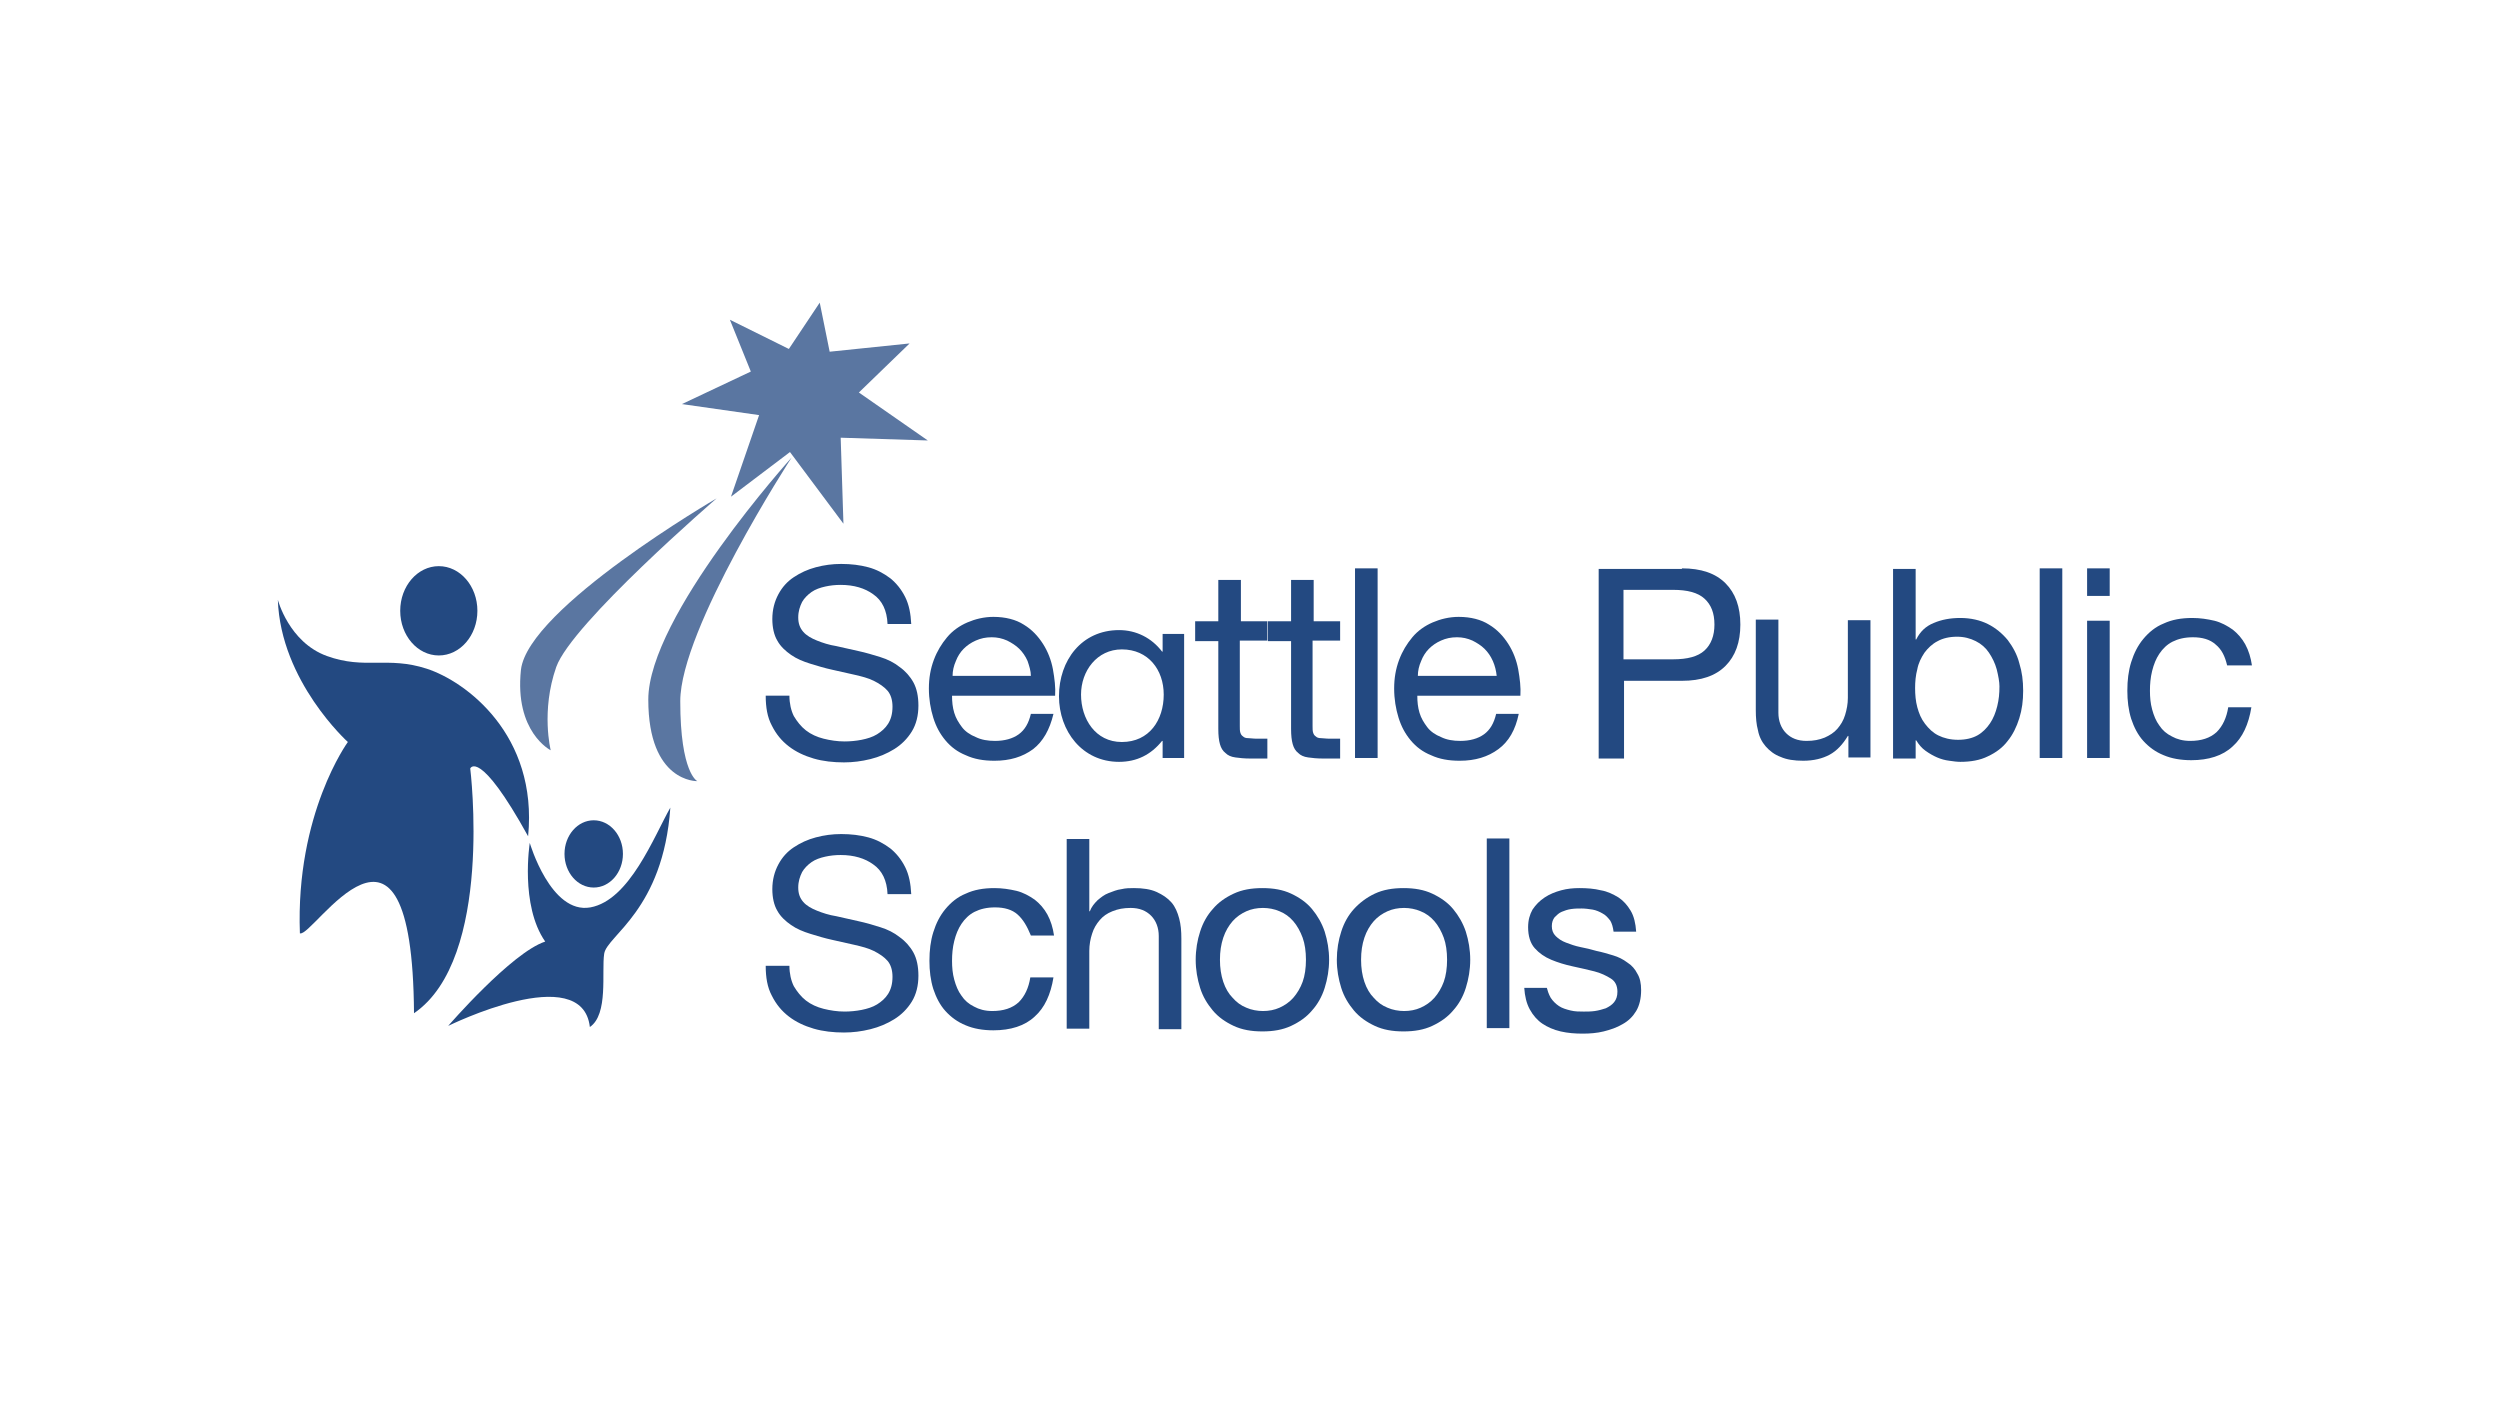 <?xml version="1.0" encoding="utf-8"?>
<!-- Generator: Adobe Illustrator 25.2.0, SVG Export Plug-In . SVG Version: 6.00 Build 0)  -->
<svg version="1.1" id="Layer_1" focusable="false" xmlns="http://www.w3.org/2000/svg" xmlns:xlink="http://www.w3.org/1999/xlink"
	 x="0px" y="0px" viewBox="0 0 453.5 255.1" style="enable-background:new 0 0 453.5 255.1;" xml:space="preserve">
<style type="text/css">
	.st0{fill:#234981;}
	.st1{opacity:0.75;fill:#234981;enable-background:new    ;}
</style>
<path class="st0" d="M50.4,108.8c0,0,2,7.7,8.9,10.2s11,0,18.1,2.3s20.2,12,18.4,30.4c-8.9-16.1-10.5-12.3-10.5-12.3
	s4.3,34.5-10.2,44.4c-0.3-43.9-18.4-13.5-20.7-14.5c-0.8-21.7,8.7-34.7,8.7-34.7S50.9,123.6,50.4,108.8z"/>
<path class="st0" d="M81.3,186.1c0,0,11.5-13.3,17.6-15.3c-4.6-6.6-2.8-17.9-2.8-17.9s3.8,13,11,11.7c7.1-1.3,11.5-12.8,14.5-18.1
	c-1.3,18.6-11.5,23.2-12,26.5c-0.5,3.3,0.8,11-2.6,13.3C105.6,174.1,81.3,186.1,81.3,186.1z"/>
<ellipse class="st0" cx="79.6" cy="110.8" rx="7" ry="8.1"/>
<ellipse class="st0" cx="107.7" cy="154.9" rx="5.3" ry="6.1"/>
<polygon class="st1" points="136.2,67.4 132.4,58 143.1,63.3 148.7,54.9 150.5,63.8 165,62.3 155.8,71.2 168.3,79.9 152.5,79.4 
	153,95 143.3,82 132.6,90.1 137.7,75.3 123.7,73.3 "/>
<path class="st1" d="M143.6,83c0,0-20.2,31.1-20.2,44.2s3.1,14.5,3.1,14.5s-8.9,0.3-8.9-14.8S143.6,83,143.6,83z"/>
<path class="st1" d="M99.9,136.1c0,0-1.8-7.1,1-15.1c2.8-7.9,29.1-30.6,29.1-30.6s-34.2,19.9-35.5,31.1
	C93.3,132.8,99.9,136.1,99.9,136.1z"/>
<g>
	<path class="st0" d="M158.4,107.8c-1.5-1.1-3.5-1.7-5.9-1.7c-1,0-1.9,0.1-2.8,0.3c-0.9,0.2-1.8,0.5-2.5,1c-0.7,0.5-1.3,1.1-1.7,1.8
		c-0.4,0.8-0.7,1.7-0.7,2.8c0,1.1,0.3,1.9,0.9,2.6c0.6,0.7,1.5,1.2,2.5,1.6c1,0.4,2.2,0.8,3.5,1c1.3,0.3,2.7,0.6,4,0.9
		c1.4,0.3,2.7,0.7,4,1.1c1.3,0.4,2.5,1,3.5,1.8c1,0.7,1.9,1.7,2.5,2.8s0.9,2.5,0.9,4.2c0,1.8-0.4,3.4-1.2,4.7
		c-0.8,1.3-1.9,2.4-3.2,3.2c-1.3,0.8-2.7,1.4-4.3,1.8c-1.6,0.4-3.2,0.6-4.8,0.6c-1.9,0-3.8-0.2-5.5-0.7s-3.2-1.2-4.5-2.2
		c-1.3-1-2.3-2.2-3.1-3.8c-0.8-1.5-1.1-3.3-1.1-5.4h4.3c0,1.4,0.3,2.7,0.8,3.7c0.6,1,1.3,1.9,2.2,2.6c0.9,0.7,2,1.2,3.2,1.5
		c1.2,0.3,2.5,0.5,3.8,0.5c1,0,2.1-0.1,3.1-0.3c1-0.2,2-0.5,2.8-1c0.8-0.5,1.5-1.1,2-1.9c0.5-0.8,0.8-1.8,0.8-3.1
		c0-1.2-0.3-2.2-0.9-2.9c-0.6-0.7-1.5-1.3-2.5-1.8c-1-0.5-2.2-0.8-3.5-1.1c-1.3-0.3-2.7-0.6-4-0.9c-1.4-0.3-2.7-0.7-4-1.1
		c-1.3-0.4-2.5-0.9-3.5-1.6c-1-0.7-1.9-1.5-2.5-2.6c-0.6-1-0.9-2.4-0.9-3.9c0-1.7,0.4-3.2,1.1-4.5c0.7-1.3,1.6-2.3,2.8-3.1
		c1.2-0.8,2.5-1.4,4-1.8c1.5-0.4,3-0.6,4.6-0.6c1.8,0,3.4,0.2,4.9,0.6c1.5,0.4,2.8,1.1,4,2c1.1,0.9,2,2,2.7,3.4c0.7,1.4,1,3,1.1,4.9
		h-4.3C160.9,110.7,160,108.9,158.4,107.8z"/>
	<path class="st0" d="M187.4,135.9c-1.9,1.4-4.2,2.1-7,2.1c-2,0-3.7-0.3-5.2-1c-1.5-0.6-2.7-1.5-3.7-2.7c-1-1.2-1.7-2.5-2.2-4.1
		c-0.5-1.6-0.8-3.4-0.8-5.3c0-1.9,0.3-3.6,0.9-5.2c0.6-1.6,1.4-2.9,2.4-4.1c1-1.2,2.3-2.1,3.7-2.7c1.4-0.6,3-1,4.7-1
		c2.2,0,4.1,0.5,5.5,1.4c1.5,0.9,2.6,2.1,3.5,3.5c0.9,1.4,1.5,3,1.8,4.6c0.3,1.7,0.5,3.3,0.4,4.8h-18.7c0,1.1,0.1,2.1,0.4,3.1
		c0.3,1,0.8,1.8,1.4,2.6c0.6,0.8,1.5,1.4,2.5,1.8c1,0.5,2.2,0.7,3.5,0.7c1.7,0,3.2-0.4,4.3-1.2c1.1-0.8,1.8-2,2.2-3.7h4.1
		C190.4,132.4,189.2,134.5,187.4,135.9z M186.4,119.9c-0.4-0.9-0.9-1.6-1.5-2.2s-1.4-1.1-2.2-1.5c-0.9-0.4-1.8-0.6-2.8-0.6
		c-1.1,0-2,0.2-2.9,0.6c-0.9,0.4-1.6,0.9-2.2,1.5c-0.6,0.6-1.1,1.4-1.4,2.2c-0.4,0.9-0.6,1.8-0.6,2.7H187
		C187,121.7,186.7,120.8,186.4,119.9z"/>
	<path class="st0" d="M214.8,137.5h-3.9v-3.1h-0.1c-2,2.5-4.6,3.8-7.8,3.8c-6.7,0-10.9-5.6-10.9-11.9c0-6.5,4.1-12,10.9-12
		c3.1,0,5.9,1.4,7.8,3.9h0.1v-3.2h3.9V137.5z M196.1,126c0,4.4,2.6,8.6,7.4,8.6c5,0,7.6-4,7.6-8.6c0-4.5-2.8-8.2-7.6-8.2
		C199,117.8,196.1,121.7,196.1,126z"/>
	<path class="st0" d="M229.9,112.6v3.6h-5v15.5c0,0.5,0,0.9,0.1,1.2c0.1,0.3,0.2,0.5,0.5,0.7c0.2,0.2,0.5,0.3,0.9,0.3
		c0.4,0,0.9,0.1,1.6,0.1h1.9v3.6h-3.1c-1.1,0-2-0.1-2.7-0.2c-0.8-0.1-1.4-0.4-1.8-0.8c-0.5-0.4-0.8-0.9-1-1.6
		c-0.2-0.7-0.3-1.6-0.3-2.8v-15.9h-4.2v-3.6h4.2v-7.5h4.1v7.5H229.9z"/>
	<path class="st0" d="M243.1,112.6v3.6h-5v15.5c0,0.5,0,0.9,0.1,1.2c0.1,0.3,0.2,0.5,0.5,0.7c0.2,0.2,0.5,0.3,0.9,0.3
		c0.4,0,0.9,0.1,1.6,0.1h1.9v3.6h-3.1c-1.1,0-2-0.1-2.7-0.2c-0.8-0.1-1.4-0.4-1.8-0.8c-0.5-0.4-0.8-0.9-1-1.6
		c-0.2-0.7-0.3-1.6-0.3-2.8v-15.9h-4.2v-3.6h4.2v-7.5h4.1v7.5H243.1z"/>
	<path class="st0" d="M249.9,103.1v34.4h-4.1v-34.4H249.9z"/>
	<path class="st0" d="M271.8,135.9c-1.9,1.4-4.2,2.1-7,2.1c-2,0-3.7-0.3-5.2-1c-1.5-0.6-2.7-1.5-3.7-2.7c-1-1.2-1.7-2.5-2.2-4.1
		c-0.5-1.6-0.8-3.4-0.8-5.3c0-1.9,0.3-3.6,0.9-5.2c0.6-1.6,1.4-2.9,2.4-4.1s2.3-2.1,3.7-2.7c1.4-0.6,3-1,4.7-1
		c2.2,0,4.1,0.5,5.5,1.4c1.5,0.9,2.6,2.1,3.5,3.5c0.9,1.4,1.5,3,1.8,4.6c0.3,1.7,0.5,3.3,0.4,4.8h-18.7c0,1.1,0.1,2.1,0.4,3.1
		c0.3,1,0.8,1.8,1.4,2.6c0.6,0.8,1.5,1.4,2.5,1.8c1,0.5,2.2,0.7,3.5,0.7c1.7,0,3.2-0.4,4.3-1.2c1.1-0.8,1.8-2,2.2-3.7h4.1
		C274.9,132.4,273.7,134.5,271.8,135.9z M270.8,119.9c-0.4-0.9-0.9-1.6-1.5-2.2s-1.4-1.1-2.2-1.5c-0.9-0.4-1.8-0.6-2.8-0.6
		c-1.1,0-2,0.2-2.9,0.6c-0.9,0.4-1.6,0.9-2.2,1.5c-0.6,0.6-1.1,1.4-1.4,2.2c-0.4,0.9-0.6,1.8-0.6,2.7h14.3
		C271.4,121.7,271.2,120.8,270.8,119.9z"/>
	<path class="st0" d="M305.1,103.1c3.5,0,6.1,0.9,7.9,2.7c1.8,1.8,2.7,4.3,2.7,7.5c0,3.2-0.9,5.7-2.7,7.5c-1.8,1.8-4.4,2.7-7.9,2.7
		h-10.5v14.1H290v-34.4H305.1z M303.5,119.6c2.6,0,4.5-0.5,5.7-1.6c1.2-1.1,1.8-2.7,1.8-4.7c0-2.1-0.6-3.6-1.8-4.7
		c-1.2-1.1-3.1-1.6-5.7-1.6h-9v12.6H303.5z"/>
	<path class="st0" d="M335.3,137.5v-4h-0.1c-0.9,1.5-2,2.7-3.3,3.4s-2.9,1.1-4.8,1.1c-1.6,0-3-0.2-4.1-0.7c-1.1-0.4-2-1.1-2.7-1.9
		s-1.2-1.8-1.4-2.9c-0.3-1.1-0.4-2.3-0.4-3.7v-16.4h4.1v16.9c0,1.5,0.5,2.8,1.4,3.7c0.9,0.9,2.1,1.4,3.7,1.4c1.3,0,2.3-0.2,3.3-0.6
		c0.9-0.4,1.7-0.9,2.3-1.6c0.6-0.7,1.1-1.5,1.4-2.5s0.5-2,0.5-3.1v-14.1h4.1v24.9H335.3z"/>
	<path class="st0" d="M347.5,103.1V116h0.1c0.7-1.4,1.7-2.4,3.2-3c1.4-0.6,3-0.9,4.8-0.9c1.9,0,3.6,0.4,5,1.1
		c1.4,0.7,2.6,1.7,3.6,2.9c0.9,1.2,1.7,2.6,2.1,4.2c0.5,1.6,0.7,3.2,0.7,5c0,1.8-0.2,3.4-0.7,5c-0.5,1.6-1.2,3-2.1,4.1
		c-0.9,1.2-2.1,2.1-3.6,2.8c-1.4,0.7-3.1,1-5,1c-0.6,0-1.3-0.1-2-0.2c-0.8-0.1-1.5-0.3-2.2-0.6c-0.7-0.3-1.4-0.7-2.1-1.2
		c-0.7-0.5-1.2-1.1-1.7-1.9h-0.1v3.3h-4.1v-34.4H347.5z M362.2,121.4c-0.3-1.1-0.8-2.1-1.4-3c-0.6-0.9-1.4-1.6-2.4-2.1
		c-1-0.5-2.1-0.8-3.4-0.8c-1.4,0-2.6,0.3-3.5,0.8c-1,0.5-1.8,1.3-2.4,2.1c-0.6,0.9-1.1,1.9-1.3,3c-0.3,1.1-0.4,2.3-0.4,3.4
		c0,1.2,0.1,2.4,0.4,3.5c0.3,1.1,0.7,2.1,1.4,3s1.4,1.6,2.4,2.1c1,0.5,2.2,0.8,3.6,0.8s2.6-0.3,3.5-0.8c0.9-0.5,1.7-1.3,2.3-2.2
		c0.6-0.9,1-1.9,1.3-3.1c0.3-1.2,0.4-2.3,0.4-3.6C362.7,123.7,362.5,122.6,362.2,121.4z"/>
	<path class="st0" d="M374.1,103.1v34.4H370v-34.4H374.1z"/>
	<path class="st0" d="M378.6,108.1v-5h4.1v5H378.6z M382.7,112.6v24.9h-4.1v-24.9H382.7z"/>
	<path class="st0" d="M401.9,116.9c-1-0.9-2.4-1.3-4.1-1.3c-1.5,0-2.7,0.3-3.7,0.8c-1,0.5-1.8,1.3-2.4,2.2c-0.6,0.9-1,1.9-1.3,3.1
		c-0.3,1.2-0.4,2.4-0.4,3.6c0,1.2,0.1,2.3,0.4,3.4c0.3,1.1,0.7,2.1,1.3,2.9c0.6,0.9,1.3,1.5,2.3,2c0.9,0.5,2,0.8,3.3,0.8
		c2,0,3.6-0.5,4.8-1.6c1.1-1.1,1.8-2.6,2.1-4.5h4.2c-0.5,3.1-1.6,5.5-3.4,7.1c-1.8,1.7-4.4,2.5-7.5,2.5c-1.9,0-3.6-0.3-5-0.9
		c-1.5-0.6-2.7-1.5-3.7-2.6c-1-1.1-1.7-2.5-2.2-4c-0.5-1.6-0.7-3.3-0.7-5.1c0-1.9,0.2-3.6,0.7-5.2c0.5-1.6,1.2-3,2.2-4.2
		c1-1.2,2.2-2.2,3.7-2.8c1.5-0.7,3.2-1,5.2-1c1.4,0,2.7,0.2,4,0.5c1.2,0.3,2.3,0.9,3.3,1.6c0.9,0.7,1.7,1.6,2.3,2.7
		c0.6,1.1,1,2.4,1.2,3.8H404C403.6,119,403,117.8,401.9,116.9z"/>
	<path class="st0" d="M158.4,156.8c-1.5-1.1-3.5-1.7-5.9-1.7c-1,0-1.9,0.1-2.8,0.3c-0.9,0.2-1.8,0.5-2.5,1c-0.7,0.5-1.3,1.1-1.7,1.8
		c-0.4,0.8-0.7,1.7-0.7,2.8c0,1.1,0.3,1.9,0.9,2.6c0.6,0.7,1.5,1.2,2.5,1.6c1,0.4,2.2,0.8,3.5,1c1.3,0.3,2.7,0.6,4,0.9
		c1.4,0.3,2.7,0.7,4,1.1c1.3,0.4,2.5,1,3.5,1.8c1,0.7,1.9,1.7,2.5,2.8s0.9,2.5,0.9,4.2c0,1.8-0.4,3.4-1.2,4.7
		c-0.8,1.3-1.9,2.4-3.2,3.2c-1.3,0.8-2.7,1.4-4.3,1.8c-1.6,0.4-3.2,0.6-4.8,0.6c-1.9,0-3.8-0.2-5.5-0.7s-3.2-1.2-4.5-2.2
		c-1.3-1-2.3-2.2-3.1-3.8c-0.8-1.5-1.1-3.3-1.1-5.4h4.3c0,1.4,0.3,2.7,0.8,3.7c0.6,1,1.3,1.9,2.2,2.6c0.9,0.7,2,1.2,3.2,1.5
		c1.2,0.3,2.5,0.5,3.8,0.5c1,0,2.1-0.1,3.1-0.3c1-0.2,2-0.5,2.8-1c0.8-0.5,1.5-1.1,2-1.9c0.5-0.8,0.8-1.8,0.8-3.1
		c0-1.2-0.3-2.2-0.9-2.9c-0.6-0.7-1.5-1.3-2.5-1.8c-1-0.5-2.2-0.8-3.5-1.1c-1.3-0.3-2.7-0.6-4-0.9c-1.4-0.3-2.7-0.7-4-1.1
		c-1.3-0.4-2.5-0.9-3.5-1.6s-1.9-1.5-2.5-2.6c-0.6-1-0.9-2.4-0.9-3.9c0-1.7,0.4-3.2,1.1-4.5c0.7-1.3,1.6-2.3,2.8-3.1
		c1.2-0.8,2.5-1.4,4-1.8c1.5-0.4,3-0.6,4.6-0.6c1.8,0,3.4,0.2,4.9,0.6c1.5,0.4,2.8,1.1,4,2c1.1,0.9,2,2,2.7,3.4c0.7,1.4,1,3,1.1,4.9
		h-4.3C160.9,159.7,160,157.9,158.4,156.8z"/>
	<path class="st0" d="M184.6,165.9c-1-0.9-2.4-1.3-4.1-1.3c-1.5,0-2.7,0.3-3.7,0.8c-1,0.5-1.8,1.3-2.4,2.2c-0.6,0.9-1,1.9-1.3,3.1
		c-0.3,1.2-0.4,2.4-0.4,3.6c0,1.2,0.1,2.3,0.4,3.4c0.3,1.1,0.7,2.1,1.3,2.9c0.6,0.9,1.3,1.5,2.3,2c0.9,0.5,2,0.8,3.3,0.8
		c2,0,3.6-0.5,4.8-1.6c1.1-1.1,1.8-2.6,2.1-4.5h4.2c-0.5,3.1-1.6,5.5-3.4,7.1c-1.8,1.7-4.4,2.5-7.5,2.5c-1.9,0-3.6-0.3-5-0.9
		c-1.5-0.6-2.7-1.5-3.7-2.6s-1.7-2.5-2.2-4c-0.5-1.6-0.7-3.3-0.7-5.1c0-1.9,0.2-3.6,0.7-5.2c0.5-1.6,1.2-3,2.2-4.2
		c1-1.2,2.2-2.2,3.7-2.8c1.5-0.7,3.2-1,5.2-1c1.4,0,2.7,0.2,4,0.5c1.2,0.3,2.3,0.9,3.3,1.6c0.9,0.7,1.7,1.6,2.3,2.7
		c0.6,1.1,1,2.4,1.2,3.8h-4.2C186.3,168,185.6,166.8,184.6,165.9z"/>
	<path class="st0" d="M197.6,152.1v13.2h0.1c0.3-0.8,0.8-1.4,1.4-2c0.6-0.5,1.2-1,2-1.3s1.5-0.6,2.3-0.7c0.8-0.2,1.6-0.2,2.3-0.2
		c1.6,0,3,0.2,4.1,0.7c1.1,0.5,2,1.1,2.7,1.9c0.7,0.8,1.1,1.8,1.4,2.9c0.3,1.1,0.4,2.3,0.4,3.7v16.4h-4.1v-16.9
		c0-1.5-0.5-2.8-1.4-3.7c-0.9-0.9-2.1-1.4-3.7-1.4c-1.3,0-2.3,0.2-3.3,0.6s-1.7,0.9-2.3,1.6c-0.6,0.7-1.1,1.5-1.4,2.5
		c-0.3,0.9-0.5,2-0.5,3.1v14.1h-4.1v-34.4H197.6z"/>
	<path class="st0" d="M217.7,169c0.5-1.6,1.3-3,2.3-4.1c1-1.2,2.3-2.1,3.8-2.8c1.5-0.7,3.2-1,5.2-1c2,0,3.7,0.3,5.2,1
		c1.5,0.7,2.8,1.6,3.8,2.8c1,1.2,1.8,2.6,2.3,4.1c0.5,1.6,0.8,3.3,0.8,5.1s-0.3,3.5-0.8,5.1c-0.5,1.6-1.3,3-2.3,4.1
		c-1,1.2-2.3,2.1-3.8,2.8c-1.5,0.7-3.2,1-5.2,1c-2,0-3.7-0.3-5.2-1c-1.5-0.7-2.8-1.6-3.8-2.8c-1-1.2-1.8-2.5-2.3-4.1
		c-0.5-1.6-0.8-3.3-0.8-5.1S217.2,170.5,217.7,169z M221.9,178.1c0.4,1.2,1,2.2,1.7,2.9c0.7,0.8,1.5,1.4,2.5,1.8
		c0.9,0.4,2,0.6,3,0.6c1.1,0,2.1-0.2,3-0.6c0.9-0.4,1.8-1,2.5-1.8c0.7-0.8,1.3-1.8,1.7-2.9s0.6-2.5,0.6-4s-0.2-2.9-0.6-4
		s-1-2.2-1.7-3s-1.5-1.4-2.5-1.8c-0.9-0.4-2-0.6-3-0.6c-1.1,0-2.1,0.2-3,0.6c-0.9,0.4-1.8,1-2.5,1.8c-0.7,0.8-1.3,1.8-1.7,3
		c-0.4,1.2-0.6,2.5-0.6,4S221.5,176.9,221.9,178.1z"/>
	<path class="st0" d="M243.3,169c0.5-1.6,1.3-3,2.3-4.1s2.3-2.1,3.8-2.8c1.5-0.7,3.2-1,5.2-1c2,0,3.7,0.3,5.2,1
		c1.5,0.7,2.8,1.6,3.8,2.8c1,1.2,1.8,2.6,2.3,4.1c0.5,1.6,0.8,3.3,0.8,5.1s-0.3,3.5-0.8,5.1c-0.5,1.6-1.3,3-2.3,4.1
		c-1,1.2-2.3,2.1-3.8,2.8c-1.5,0.7-3.2,1-5.2,1c-2,0-3.7-0.3-5.2-1c-1.5-0.7-2.8-1.6-3.8-2.8c-1-1.2-1.8-2.5-2.3-4.1
		c-0.5-1.6-0.8-3.3-0.8-5.1S242.8,170.5,243.3,169z M247.5,178.1c0.4,1.2,1,2.2,1.7,2.9c0.7,0.8,1.5,1.4,2.5,1.8
		c0.9,0.4,2,0.6,3,0.6c1.1,0,2.1-0.2,3-0.6c0.9-0.4,1.8-1,2.5-1.8c0.7-0.8,1.3-1.8,1.7-2.9s0.6-2.5,0.6-4s-0.2-2.9-0.6-4
		s-1-2.2-1.7-3s-1.5-1.4-2.5-1.8c-0.9-0.4-2-0.6-3-0.6c-1.1,0-2.1,0.2-3,0.6c-0.9,0.4-1.8,1-2.5,1.8c-0.7,0.8-1.3,1.8-1.7,3
		c-0.4,1.2-0.6,2.5-0.6,4S247.1,176.9,247.5,178.1z"/>
	<path class="st0" d="M273.8,152.1v34.4h-4.1v-34.4H273.8z"/>
	<path class="st0" d="M281.3,181c0.4,0.6,0.9,1.1,1.5,1.5c0.6,0.4,1.3,0.6,2.1,0.8c0.8,0.2,1.6,0.2,2.4,0.2c0.6,0,1.3,0,2-0.1
		s1.4-0.3,2-0.5c0.6-0.3,1.1-0.6,1.5-1.1c0.4-0.5,0.6-1.1,0.6-1.9c0-1.1-0.4-1.9-1.2-2.4c-0.8-0.5-1.8-1-3-1.3s-2.5-0.6-3.9-0.9
		c-1.4-0.3-2.7-0.7-3.9-1.2c-1.2-0.5-2.2-1.2-3-2.1s-1.2-2.2-1.2-3.8c0-1.3,0.3-2.3,0.8-3.2c0.6-0.9,1.3-1.6,2.2-2.2s1.9-1,3-1.3
		c1.1-0.3,2.2-0.4,3.3-0.4c1.4,0,2.7,0.1,3.9,0.4c1.2,0.2,2.2,0.7,3.2,1.3c0.9,0.6,1.6,1.4,2.2,2.4s0.9,2.3,1,3.8h-4.1
		c-0.1-0.8-0.3-1.5-0.6-2c-0.4-0.5-0.8-1-1.4-1.3c-0.5-0.3-1.2-0.6-1.8-0.7c-0.7-0.1-1.3-0.2-2-0.2c-0.6,0-1.2,0-1.9,0.1
		s-1.2,0.3-1.7,0.5c-0.5,0.2-0.9,0.6-1.3,1c-0.3,0.4-0.5,0.9-0.5,1.6c0,0.7,0.2,1.3,0.7,1.8c0.5,0.5,1.1,0.9,1.9,1.2
		c0.8,0.3,1.6,0.6,2.6,0.8c1,0.2,1.9,0.4,2.9,0.7c1,0.2,2,0.5,3,0.8c1,0.3,1.8,0.7,2.6,1.3c0.8,0.5,1.4,1.2,1.8,2
		c0.5,0.8,0.7,1.8,0.7,3c0,1.5-0.3,2.8-0.9,3.8c-0.6,1-1.4,1.8-2.5,2.4c-1,0.6-2.2,1-3.4,1.3s-2.5,0.4-3.8,0.4c-1.4,0-2.7-0.1-4-0.4
		c-1.3-0.3-2.4-0.8-3.3-1.4s-1.7-1.5-2.3-2.6s-0.9-2.4-1-3.9h4.1C280.7,179.6,280.9,180.3,281.3,181z"/>
</g>
</svg>
